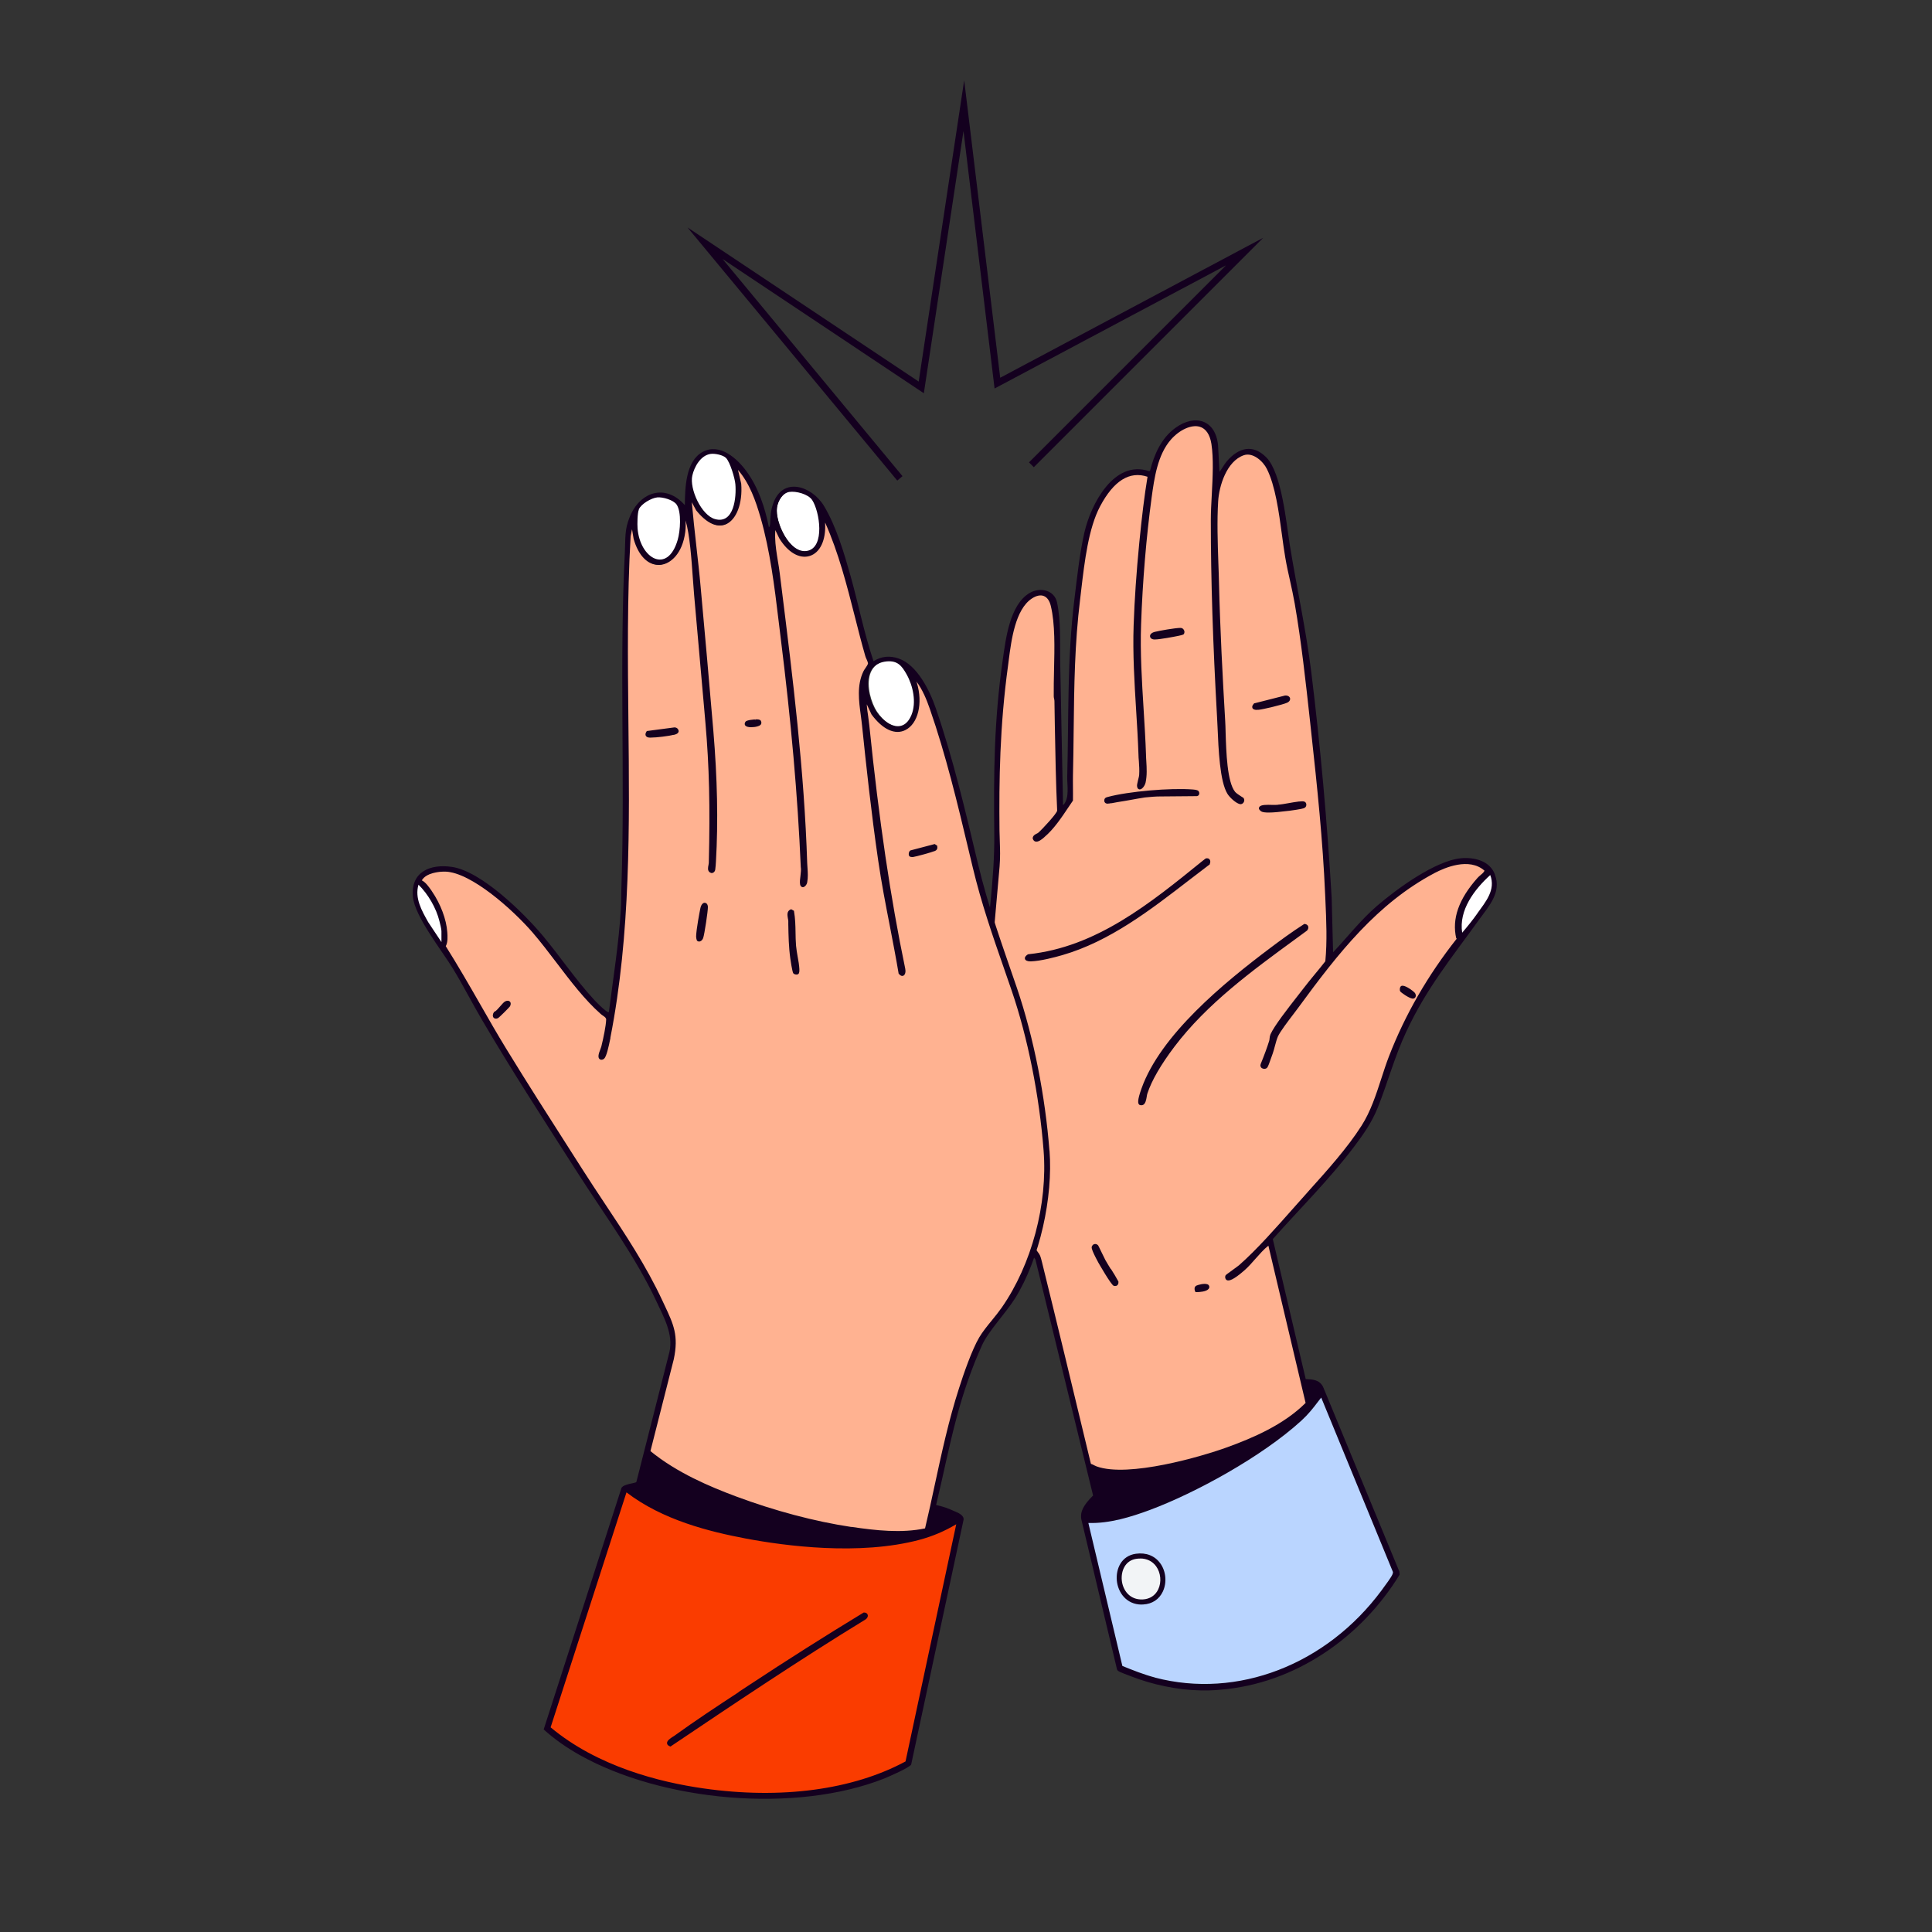 <svg width="216" height="216" viewBox="0 0 216 216" fill="none" xmlns="http://www.w3.org/2000/svg">
<rect x="0" y="0" width="216" height="216" fill="#333333" stroke="none"/>
<path d="M163.372 104.288C162.956 101.621 164.868 99.259 166.545 97.74L166.668 97.628L166.725 97.785C167.321 99.349 166.421 100.598 165.543 101.79L165.285 102.15C164.778 102.859 164.205 103.601 163.563 104.333L163.406 104.513L163.372 104.276V104.288Z" fill="white"/>
<path d="M147.78 156.049L155.846 175.669C155.891 175.815 155.846 175.928 155.801 176.063C155.655 176.434 154.845 177.503 154.564 177.885C148.736 185.738 138.836 190.238 129.094 187.684C127.811 187.346 126.585 186.851 125.359 186.356L121.5 170.111C123.885 170.246 126.293 169.504 128.498 168.671C133.875 166.669 141.154 162.585 145.384 158.715C146.329 157.849 146.835 157.118 147.6 156.139C147.645 156.071 147.6 155.993 147.78 156.038V156.049Z" fill="#BAD5FF"/>
<path d="M127.058 174.139C124.391 174.499 124.763 179.134 127.8 178.965C130.838 178.796 130.5 173.678 127.058 174.139Z" fill="#F2F4F6"/>
<path d="M138.982 89.359C138.982 89.359 138.229 88.909 138.015 88.639C136.901 87.233 136.991 82.552 136.879 80.662C136.586 75.487 136.294 70.29 136.181 65.104C136.114 62.201 135.922 58.95 136.091 56.07C136.204 54.225 137.126 51.458 139.061 50.794C140.141 50.422 141.356 51.469 141.817 52.391C143.1 54.979 143.381 59.422 143.887 62.336C144.191 64.058 144.641 65.767 144.945 67.489C145.755 72.157 146.25 76.972 146.767 81.686C147.431 87.772 148.072 93.87 148.342 99.99C148.455 102.51 148.612 105.053 148.354 107.55C147.555 108.596 146.677 109.586 145.867 110.644C145.012 111.758 142.695 114.604 142.222 115.718C142.11 115.988 142.155 116.19 142.076 116.438C141.795 117.315 141.469 118.181 141.131 119.025C140.996 119.351 141.457 119.486 141.626 119.284C141.727 119.16 142.121 118.013 142.211 117.754C142.414 117.18 142.582 116.348 142.807 115.83C143.134 115.099 144.495 113.411 145.046 112.658C149.366 106.751 153.765 101.014 160.357 97.504C162.067 96.593 164.61 95.816 166.196 97.324C166.061 97.74 165.645 97.942 165.352 98.269C163.699 100.125 162.405 102.375 163.024 104.963C159.84 108.968 157.252 113.378 155.407 118.159C154.417 120.735 153.821 123.593 152.325 125.921C150.649 128.543 148.252 131.186 146.16 133.504C143.887 136.024 141.086 139.365 138.589 141.559C138.364 141.761 137.137 142.583 137.104 142.673C137.07 142.763 137.081 142.864 137.126 142.943C137.407 143.336 138.791 142.11 139.05 141.874C139.905 141.12 140.816 139.838 141.637 139.196C141.716 139.14 141.739 139.039 141.874 139.084L146.092 156.904C143.73 159.3 140.344 160.819 137.205 161.955C133.729 163.215 125.955 165.33 122.512 164.093C122.299 164.014 122.096 163.845 121.86 163.8L121.792 163.71C119.981 156.184 118.17 148.658 116.325 141.143C116.077 140.153 116.111 140.434 115.56 139.624C111.195 133.178 110.475 123.278 110.407 115.639C110.351 109.328 111.06 103.151 111.577 96.862C111.701 95.411 111.577 94.286 111.577 92.858C111.51 86.513 111.667 80.685 112.534 74.396C112.849 72.112 113.186 68.198 115.245 66.814C116.37 66.06 117.304 66.454 117.596 67.725C118.282 70.616 117.866 74.779 117.934 77.839C117.934 78.03 118.012 78.199 118.024 78.379C118.102 82.463 118.136 86.558 118.327 90.63C118.294 91.013 116.55 92.858 116.167 93.184C115.976 93.341 115.639 93.397 115.571 93.69C115.751 94.275 116.392 93.69 116.674 93.454C117.889 92.441 118.924 90.743 119.801 89.438C119.835 88.526 119.779 87.604 119.801 86.692C119.97 80.021 119.779 73.654 120.6 66.994C120.994 63.81 121.365 59.321 122.85 56.52C123.964 54.428 125.775 52.222 128.43 53.19C128.014 55.676 127.732 58.185 127.485 60.694C127.192 63.754 126.967 66.814 126.855 69.885C126.686 74.711 127.226 79.504 127.406 84.341C127.429 85.095 127.541 85.86 127.485 86.614C127.462 86.918 127.226 87.694 127.249 87.874C127.316 88.414 127.822 87.93 127.924 87.446C128.137 86.434 127.991 85.433 127.957 84.42C127.789 79.549 127.237 74.677 127.406 69.806C127.575 64.935 127.969 60.199 128.599 55.597C128.902 53.392 129.274 50.782 130.781 49.061C132.289 47.34 135.09 46.53 135.562 49.624C135.945 52.155 135.495 55.53 135.495 58.174C135.495 65.531 135.776 72.844 136.192 80.179C136.305 82.215 136.339 87.097 137.34 88.695C137.565 89.055 138.206 89.674 138.622 89.775C138.859 89.831 139.027 89.516 138.926 89.347L138.982 89.359Z" fill="#FFB291"/>
<path d="M167.13 97.751C166.545 96.233 164.846 95.828 163.372 95.951C160.503 96.199 156.138 99.394 153.945 101.284C152.122 102.859 150.682 104.726 149.04 106.47L148.882 100.384C148.387 91.958 147.633 83.498 146.598 75.105C146.002 70.301 144.956 65.621 144.191 60.863C143.808 58.444 143.291 52.875 141.581 51.143C140.062 49.601 138.465 50.051 137.16 51.57C136.845 51.941 136.642 52.38 136.338 52.751L136.181 49.804C135.922 46.958 133.627 46.226 131.4 47.846C129.836 48.983 129.037 50.805 128.576 52.639L128.463 52.673C124.526 51.368 121.961 56.396 121.241 59.513C120.712 61.808 120.408 64.654 120.116 67.028C119.295 73.721 119.497 80.1 119.317 86.805C119.295 87.829 119.587 89.156 118.923 89.955C118.788 90.068 118.845 89.786 118.845 89.719C118.743 84.454 118.62 79.2 118.53 73.924C118.496 71.809 118.62 69.458 118.181 67.365C117.888 65.959 116.291 65.621 115.132 66.285C112.882 67.59 112.443 71.449 112.106 73.789C111.138 80.55 111.082 86.456 111.161 93.263C111.217 98.348 110.351 103.421 110.058 108.506C109.698 114.795 109.845 121.185 110.79 127.418C111.51 132.199 112.848 136.901 115.762 140.816L122.208 167.198C121.162 168.244 120.746 168.975 120.892 169.853L124.875 186.604C124.897 186.705 124.953 186.773 125.043 186.829C125.268 186.986 126.123 187.279 126.427 187.403C128.823 188.348 131.658 188.944 134.212 188.989H135.157C135.54 188.989 136.046 188.944 136.451 188.91C144.787 188.235 152.19 183.071 156.476 176.051L156.453 175.714L147.915 155.036C147.487 154.249 146.801 154.226 145.98 154.181L142.301 138.533C145.327 135.124 148.59 131.906 151.346 128.261C152.437 126.81 153.36 125.516 154.046 123.806C155.171 120.971 155.902 118.17 157.218 115.358C159.491 110.475 162.27 107.123 165.352 102.836C166.443 101.329 167.895 99.765 167.13 97.785V97.751ZM162.877 104.929C159.637 109.024 157.083 113.456 155.283 118.114C154.968 118.924 154.698 119.779 154.428 120.6C153.843 122.4 153.236 124.268 152.223 125.854C150.626 128.363 148.342 130.894 146.328 133.133L146.081 133.414C145.62 133.931 145.125 134.483 144.618 135.056C142.683 137.239 140.501 139.725 138.521 141.458C138.431 141.536 138.138 141.739 137.868 141.941C137.103 142.493 137.025 142.549 137.002 142.628C136.957 142.763 136.968 142.898 137.047 143.021C137.103 143.1 137.182 143.145 137.283 143.156C137.407 143.156 137.79 143.213 139.185 141.975C139.578 141.626 139.995 141.154 140.388 140.704C140.85 140.186 141.322 139.646 141.761 139.309C141.783 139.298 141.795 139.275 141.806 139.264L145.968 156.848C143.493 159.323 139.983 160.796 137.193 161.809C134.347 162.844 126.157 165.229 122.602 163.946C122.512 163.913 122.433 163.868 122.355 163.834C122.242 163.766 122.118 163.71 121.983 163.665L121.961 163.643C119.947 155.261 118.248 148.208 116.493 141.098C116.313 140.378 116.28 140.31 116.032 139.984C115.953 139.883 115.852 139.748 115.706 139.534C111.251 132.941 110.643 122.738 110.576 115.628C110.531 110.599 110.981 105.559 111.42 100.688L111.757 96.863C111.836 95.85 111.813 94.984 111.78 94.073L111.746 92.846C111.69 87.278 111.768 81.203 112.702 74.408C112.725 74.216 112.758 74.003 112.781 73.789C113.073 71.539 113.512 68.153 115.346 66.926C115.852 66.589 116.325 66.488 116.696 66.634C117.078 66.78 117.348 67.174 117.483 67.748C117.967 69.773 117.9 72.383 117.843 74.914C117.821 75.949 117.798 76.939 117.81 77.839C117.81 77.951 117.832 78.041 117.855 78.143C117.877 78.233 117.888 78.311 117.888 78.39C117.911 79.324 117.922 80.246 117.933 81.18C117.99 84.285 118.046 87.503 118.192 90.63C118.17 90.934 116.55 92.689 116.088 93.094C116.043 93.139 115.965 93.173 115.897 93.206C115.717 93.296 115.503 93.409 115.458 93.679V93.746C115.526 93.971 115.65 94.05 115.751 94.084C116.077 94.174 116.471 93.848 116.73 93.623L116.775 93.578C117.81 92.711 118.698 91.384 119.486 90.203C119.643 89.978 119.79 89.753 119.936 89.539L119.958 89.505V89.46C119.97 88.976 119.958 88.493 119.958 88.02C119.958 87.593 119.947 87.143 119.958 86.715C120.003 85.005 120.015 83.295 120.037 81.63C120.093 76.658 120.15 71.966 120.757 67.028C120.802 66.656 120.847 66.274 120.892 65.869C121.252 62.831 121.691 59.051 122.996 56.599C124.515 53.741 126.292 52.628 128.295 53.303C127.946 55.418 127.665 57.713 127.372 60.694C127.046 64.035 126.843 67.039 126.742 69.896C126.63 73.08 126.832 76.309 127.023 79.425C127.125 81.045 127.226 82.71 127.282 84.353C127.282 84.6 127.305 84.848 127.327 85.095C127.361 85.59 127.395 86.108 127.361 86.614C127.361 86.749 127.293 86.985 127.237 87.21C127.158 87.559 127.102 87.784 127.125 87.896C127.158 88.211 127.338 88.256 127.417 88.256H127.428C127.698 88.256 128.002 87.84 128.081 87.48C128.25 86.681 128.205 85.894 128.16 85.129C128.148 84.893 128.126 84.656 128.126 84.409C128.07 82.699 127.957 80.966 127.856 79.279C127.665 76.174 127.462 72.956 127.575 69.806C127.743 64.935 128.16 60.03 128.756 55.609C129.048 53.494 129.408 50.861 130.905 49.151C131.883 48.038 133.211 47.441 134.133 47.711C134.82 47.914 135.27 48.578 135.438 49.635C135.686 51.278 135.585 53.291 135.483 55.226C135.427 56.261 135.371 57.251 135.371 58.163C135.371 64.811 135.607 72.011 136.068 80.179C136.091 80.494 136.102 80.888 136.125 81.315C136.226 83.734 136.372 87.39 137.238 88.763C137.475 89.145 138.15 89.786 138.611 89.899C138.757 89.933 138.915 89.876 139.016 89.741C139.128 89.595 139.14 89.404 139.061 89.269C138.982 89.134 138.993 89.201 138.802 89.066C138.577 88.92 138.206 88.684 138.082 88.526C137.193 87.413 137.092 84.083 137.025 81.878C137.013 81.394 137.002 80.966 136.98 80.629C136.687 75.634 136.406 70.313 136.282 65.07C136.271 64.384 136.237 63.686 136.215 62.966C136.136 60.638 136.057 58.241 136.192 56.048C136.293 54.338 137.137 51.559 139.061 50.895C140.073 50.546 141.21 51.559 141.637 52.425C142.582 54.315 142.976 57.229 143.325 59.805C143.448 60.716 143.561 61.571 143.696 62.336C143.842 63.203 144.033 64.069 144.225 64.913C144.416 65.756 144.596 66.634 144.753 67.489C145.496 71.775 145.98 76.23 146.452 80.528L146.576 81.675C147.285 88.144 147.892 93.994 148.151 99.968L148.185 100.721C148.286 102.949 148.387 105.244 148.173 107.471C147.791 107.966 147.375 108.473 146.981 108.945C146.553 109.463 146.126 109.991 145.71 110.531C145.552 110.745 145.327 111.026 145.08 111.341C144.022 112.691 142.436 114.728 142.042 115.639C141.975 115.808 141.952 115.954 141.941 116.089C141.941 116.179 141.918 116.28 141.896 116.37C141.66 117.124 141.367 117.923 140.951 118.946C140.872 119.138 140.928 119.329 141.097 119.43C141.266 119.531 141.536 119.531 141.682 119.351C141.761 119.261 141.907 118.901 142.222 117.979L142.29 117.788C142.38 117.54 142.458 117.236 142.537 116.944C142.638 116.561 142.751 116.156 142.875 115.875C143.122 115.335 143.966 114.221 144.585 113.411L145.102 112.725C149.681 106.459 154.001 101.003 160.368 97.616C161.493 97.02 164.25 95.816 165.971 97.346C165.881 97.538 165.712 97.684 165.521 97.841C165.408 97.943 165.285 98.033 165.183 98.156C163.091 100.508 162.303 102.724 162.81 104.918L162.877 104.929ZM129.127 187.549C127.89 187.223 126.675 186.739 125.482 186.255L121.68 170.269C124.065 170.348 126.483 169.583 128.553 168.818C133.593 166.939 141.03 162.9 145.485 158.839C146.283 158.108 146.79 157.455 147.363 156.701C147.476 156.555 147.588 156.409 147.712 156.251L155.722 175.725C155.756 175.815 155.722 175.883 155.677 176.018C155.553 176.333 154.89 177.221 154.575 177.649L154.462 177.806C148.286 186.131 138.352 189.968 129.138 187.56L129.127 187.549ZM165.183 102.105C164.655 102.859 164.07 103.579 163.473 104.276C163.08 101.756 164.835 99.439 166.612 97.83C167.242 99.495 166.095 100.823 165.183 102.094V102.105ZM135.202 96.694L135.236 96.671V96.638C135.348 96.424 135.337 96.21 135.225 96.075C135.168 96.008 135.033 95.906 134.786 95.985L134.437 96.255C128.598 100.991 122.568 105.896 114.975 106.684L114.907 106.706C114.581 106.92 114.558 107.1 114.592 107.213C114.648 107.381 114.862 107.483 115.188 107.483H115.267C116.392 107.438 117.945 107.021 118.766 106.785C124.065 105.255 128.61 101.745 132.997 98.359C133.728 97.796 134.46 97.234 135.191 96.683L135.202 96.694ZM123.873 89.843C123.986 89.843 124.11 89.82 124.211 89.798H124.29C124.503 89.753 124.695 89.719 124.897 89.685C126.281 89.471 126.843 89.336 128.002 89.156C128.441 89.111 129.273 89.033 129.791 89.044L133.695 89.01C133.953 89.033 134.032 88.886 134.055 88.83C134.122 88.673 134.055 88.481 133.953 88.403L133.92 88.38C133.74 88.301 133.548 88.279 133.391 88.268C130.86 88.065 126.146 88.481 123.851 89.1C123.682 89.145 123.423 89.213 123.468 89.561C123.468 89.651 123.513 89.719 123.581 89.775C123.66 89.831 123.761 89.854 123.862 89.854L123.873 89.843ZM129.071 71.494H129.105C129.667 71.494 131.321 71.179 131.748 71.089C132.3 70.976 132.333 70.92 132.356 70.886C132.4 70.817 132.424 70.737 132.424 70.656C132.424 70.574 132.4 70.494 132.356 70.425C132.32 70.355 132.265 70.297 132.197 70.257C132.13 70.218 132.052 70.198 131.973 70.2C131.411 70.2 129.6 70.515 129.082 70.65C128.677 70.763 128.553 70.988 128.576 71.156C128.587 71.303 128.733 71.483 129.06 71.494H129.071ZM142.863 89.978C142.796 89.978 142.447 90 142.29 89.989C141.592 89.966 141.007 89.966 140.816 90.191C140.76 90.259 140.737 90.338 140.748 90.428L140.771 90.473C140.85 90.596 140.962 90.698 141.086 90.754C141.232 90.81 141.48 90.844 141.84 90.844C142.357 90.844 143.1 90.776 144.067 90.653H144.101C145.496 90.461 145.766 90.383 145.856 90.315C145.946 90.259 146.025 90.191 146.047 90.023C146.058 89.888 146.025 89.775 145.946 89.696C145.8 89.55 145.541 89.584 145.338 89.606H145.248C144.843 89.651 144.427 89.73 144.033 89.798C143.572 89.876 143.325 89.933 142.863 89.966V89.978ZM140.535 79.358H140.692C141.221 79.313 143.403 78.784 143.887 78.57C144.202 78.435 144.27 78.199 144.225 78.053C144.18 77.884 143.988 77.738 143.673 77.76L140.265 78.626H140.22L140.186 78.671C140.006 78.863 139.961 79.02 140.028 79.166C140.107 79.324 140.321 79.369 140.523 79.369L140.535 79.358ZM135.011 143.595C134.662 143.438 133.931 143.651 133.74 143.741C133.661 143.786 133.605 143.854 133.571 143.944C133.537 144.096 133.557 144.255 133.627 144.394L133.661 144.461H133.796C134.066 144.461 134.876 144.416 135.123 144.101C135.191 144.011 135.225 143.91 135.191 143.798C135.177 143.75 135.152 143.706 135.119 143.669C135.086 143.632 135.045 143.603 135 143.584L135.011 143.595ZM156.813 110.205H156.791C156.667 110.205 156.6 110.273 156.555 110.351C156.532 110.408 156.442 110.666 156.555 110.846C156.611 110.948 157.511 111.6 157.916 111.645H157.961C158.062 111.645 158.118 111.611 158.163 111.578C158.231 111.533 158.265 111.454 158.287 111.375C158.294 111.302 158.286 111.228 158.262 111.158C158.239 111.089 158.202 111.024 158.152 110.97C158.017 110.813 157.218 110.205 156.813 110.205ZM124.188 141.885C123.986 141.559 123.772 141.21 123.581 140.873C123.525 140.771 123.378 140.468 123.232 140.164C122.85 139.376 122.793 139.253 122.748 139.208C122.613 139.084 122.467 139.05 122.31 139.106C122.163 139.151 122.096 139.309 122.073 139.354C122.028 139.444 121.961 139.624 122.793 141.154C122.805 141.176 124.222 143.663 124.515 143.753C124.571 143.775 124.627 143.775 124.683 143.775C124.773 143.775 124.852 143.753 124.908 143.696C124.976 143.64 125.055 143.539 125.043 143.336V143.28C124.785 142.796 124.492 142.324 124.2 141.863L124.188 141.885ZM146.115 104.051L146.148 104.018C146.272 103.86 146.306 103.691 146.25 103.556C146.216 103.478 146.137 103.343 145.89 103.298H145.833L145.788 103.32C144.405 104.209 143.088 105.176 141.986 106.009C136.833 109.879 129.746 115.706 127.62 121.703C127.125 123.086 127.215 123.39 127.383 123.514L127.417 123.536C127.485 123.559 127.552 123.57 127.608 123.57C127.687 123.57 127.755 123.548 127.822 123.514C128.07 123.368 128.148 122.963 128.205 122.614C128.227 122.468 128.25 122.333 128.283 122.243C128.767 120.78 129.791 119.025 131.31 117.011C134.943 112.219 139.983 108.529 144.855 104.974L146.115 104.051ZM127.642 179.393C125.91 179.393 124.987 178.009 124.863 176.715C124.74 175.421 125.358 173.936 127.001 173.711C128.137 173.554 129.105 173.936 129.712 174.769C130.365 175.658 130.477 176.94 130.005 177.941C129.588 178.819 128.812 179.325 127.822 179.381H127.642V179.393ZM127.473 174.251C127.338 174.251 127.215 174.251 127.068 174.274C125.797 174.443 125.325 175.635 125.415 176.659C125.516 177.773 126.303 178.898 127.777 178.819C128.553 178.774 129.161 178.38 129.487 177.705C129.881 176.884 129.78 175.838 129.251 175.106C128.835 174.544 128.216 174.24 127.473 174.24V174.251Z" fill="#14001F"/>
<path d="M100.609 81.304C99.506 81.304 98.347 80.201 97.819 79.178C97.189 77.951 96.817 76.118 97.459 74.948C97.819 74.295 98.449 73.924 99.326 73.834C99.427 73.834 99.529 73.823 99.619 73.823C100.744 73.823 101.216 74.509 101.689 75.341C102.341 76.5 102.881 78.413 102.24 79.976C101.79 81.079 101.092 81.304 100.597 81.304H100.609ZM80.528 58.219C80.359 58.219 80.179 58.196 79.999 58.14C78.379 57.713 76.995 54.709 77.344 53.145C77.603 52.009 78.368 50.783 79.504 50.636C79.571 50.636 79.65 50.625 79.74 50.625C80.213 50.625 81.022 50.783 81.36 51.131C81.844 51.638 82.373 53.449 82.429 54.124C82.507 55.058 82.429 56.869 81.641 57.735C81.349 58.061 80.978 58.219 80.539 58.219H80.528ZM73.789 62.663C72.495 62.663 71.314 61.043 71.156 59.051C71.123 58.601 71.134 57.319 71.314 56.903C71.595 56.25 72.787 55.541 73.496 55.485H73.642C74.284 55.485 75.397 55.811 75.757 56.34C76.376 57.229 76.185 59.411 75.904 60.379C75.33 62.381 74.329 62.674 73.789 62.674V62.663ZM90.112 61.729C89.505 61.729 88.897 61.391 88.335 60.761C87.39 59.693 86.715 57.848 86.873 56.734C86.985 55.935 87.536 55.024 88.358 54.889C88.47 54.866 88.582 54.866 88.706 54.866C89.528 54.866 90.653 55.238 91.058 55.845C91.699 56.801 92.216 59.243 91.62 60.66C91.384 61.234 90.99 61.583 90.45 61.695C90.338 61.718 90.225 61.729 90.112 61.729ZM47.79 103.163C47.036 101.813 46.226 100.384 46.676 98.865L46.733 98.685L46.867 98.82C47.959 99.889 48.87 101.475 49.241 102.938C49.365 103.41 49.477 103.883 49.477 104.074V105.671L47.79 103.151V103.163Z" fill="white"/>
<path d="M86.625 58.793L87.266 60.131C89.269 63.428 92.351 62.494 92.138 58.534C92.126 58.298 92.036 58.005 92.014 57.769C92.014 57.69 91.924 57.51 92.07 57.533C92.093 57.679 92.149 57.825 92.205 57.96C94.478 62.831 95.422 68.164 96.896 73.328C96.964 73.564 97.177 73.969 97.2 74.149C97.234 74.396 96.806 74.891 96.683 75.161C95.794 77.029 96.345 79.189 96.547 81.146C97.065 86.108 97.639 91.271 98.347 96.199C98.966 100.429 99.911 104.614 100.631 108.833C101.025 109.294 101.183 108.788 101.093 108.371C99.225 99.394 98.01 90.281 97.065 81.158C96.964 80.156 96.728 79.155 96.772 78.143L97.56 79.853C100.62 84.004 103.635 80.64 102.386 76.444C102.308 76.163 102.083 75.87 102.105 75.611C103.095 76.624 103.646 77.963 104.096 79.279C106.099 85.039 107.471 91.08 108.9 96.998C110.07 101.869 111.645 106.088 113.243 110.768C115.133 116.291 116.359 122.828 116.82 128.666C117.281 134.505 115.526 141.424 112.106 146.329C111.364 147.386 110.216 148.59 109.597 149.636C108.787 150.998 107.854 153.72 107.347 155.284C105.694 160.425 104.782 165.803 103.534 171.045C100.834 171.63 97.886 171.304 95.175 170.899C90.844 170.246 86.31 168.998 82.215 167.468C78.84 166.208 75.375 164.644 72.574 162.338L75.206 151.988C75.802 149.153 75.094 148.005 73.946 145.53C71.561 140.366 68.119 135.72 65.059 130.939C62.179 126.439 59.276 121.928 56.486 117.371C54.157 113.569 52.076 109.609 49.691 105.863C49.961 105.446 49.916 104.783 49.883 104.299C49.781 102.769 49.05 101.059 48.184 99.81C47.903 99.405 47.453 98.719 46.969 98.595C47.374 97.628 48.881 97.358 49.837 97.403C52.92 97.538 57.656 101.948 59.636 104.231C62.123 107.089 64.451 110.846 67.241 113.333C67.489 113.558 67.927 113.715 67.916 114.075C67.894 114.851 67.567 116.336 67.365 117.113C67.286 117.428 66.847 118.249 67.162 118.406C67.252 118.451 67.376 118.406 67.444 118.35C67.725 118.069 68.017 116.528 68.108 116.078C71.685 97.751 69.278 78.57 70.369 60.03L70.672 58.5L70.976 60.323C72.18 64.609 75.926 63.709 76.478 59.569C76.567 58.905 76.511 58.264 76.478 57.6C76.59 57.634 76.669 57.904 76.703 58.005C77.377 59.996 77.535 64.305 77.737 66.589C78.176 71.381 78.593 76.185 79.009 80.978C79.481 86.355 79.515 91.181 79.38 96.57C79.38 96.829 79.166 97.301 79.403 97.504C79.594 97.661 79.774 97.515 79.819 97.313C79.853 97.121 79.886 96.649 79.897 96.424C80.179 91.541 80.01 86.67 79.605 81.81C79.155 76.466 78.683 71.111 78.188 65.779C77.873 62.381 77.434 58.995 77.141 55.598L77.929 57.083C80.797 60.649 83.025 57.859 82.733 54.225L82.249 52.178C83.812 53.741 84.578 55.89 85.174 57.983C86.411 62.28 86.861 66.949 87.424 71.393C88.493 79.909 89.302 88.459 89.674 97.031C89.786 97.616 89.494 98.449 89.595 98.978C89.674 99.383 90.045 99.09 90.112 98.753C90.248 98.01 90.135 97.38 90.112 96.671C89.764 85.759 88.38 75.049 87.041 64.249C86.873 62.888 86.569 61.616 86.524 60.221C86.513 59.805 86.535 59.321 86.603 58.916L86.625 58.793Z" fill="#FFB291"/>
<path d="M107.111 170.123L101.351 197.021C94.601 200.678 86.119 201.161 78.615 200.081C72.562 199.215 66.094 197.134 61.38 193.151L69.952 166.601C73.789 169.616 78.66 170.966 83.407 171.855C89.415 172.991 96.829 173.576 102.769 171.99C104.332 171.574 105.727 170.944 107.1 170.1L107.111 170.123Z" fill="#FA3C00"/>
<path d="M100.316 53.73L76.86 25.425L102.712 42.66L107.797 8.978L111.825 42.233L141.232 26.584L115.582 52.234L115.042 51.694L137.07 29.666L111.195 43.436L107.719 14.648L103.286 43.965L80.786 28.958L100.901 53.235L100.316 53.73Z" fill="#14001F"/>
<path d="M117.326 128.621C116.865 122.659 115.605 116.066 113.681 110.419C112.072 105.705 110.509 101.475 109.339 96.57C107.944 90.72 106.571 84.836 104.614 79.155C103.939 77.198 102.544 74.329 100.462 73.62C99.484 73.283 98.55 73.361 97.661 73.924C96.615 70.819 95.985 67.59 95.107 64.44C94.376 61.853 93.499 58.849 92.115 56.554C90.776 54.338 87.502 53.224 86.434 56.318C86.152 57.139 86.141 57.701 86.107 58.523C86.107 58.59 86.062 58.939 85.961 58.939C85.534 56.768 84.791 54.529 83.486 52.729C82.429 51.266 80.482 49.489 78.559 50.524C76.646 51.559 76.59 54.563 76.567 56.475C74.441 54.068 71.595 54.923 70.425 57.746C69.806 59.22 69.941 60.154 69.862 61.661C69.232 74.081 69.885 86.58 69.48 99.011C69.446 99.9 69.469 100.811 69.412 101.7C69.176 105.536 68.557 109.339 68.074 113.153C67.939 113.175 67.837 113.074 67.736 113.006C67.331 112.714 66.746 112.118 66.397 111.746C64.406 109.598 62.595 106.898 60.694 104.625C58.59 102.105 53.809 97.391 50.512 96.919C48.105 96.57 45.922 97.459 46.159 100.226C46.35 102.454 49.421 106.29 50.659 108.326C51.795 110.194 52.785 112.151 53.899 114.041C57.262 119.779 60.952 125.449 64.541 131.063C67.545 135.765 71.021 140.434 73.384 145.485C74.205 147.251 75.296 149.153 74.846 151.144L71.145 165.69C71.055 165.836 69.727 165.893 69.48 166.354L60.784 193.354C61.987 194.445 63.337 195.379 64.744 196.178C74.036 201.42 88.931 202.77 98.876 198.833C99.371 198.63 101.677 197.629 101.869 197.28L107.719 169.954C107.831 169.481 107.246 169.189 106.886 169.031C105.896 168.593 105.615 168.491 104.659 168.255C105.502 164.756 106.054 161.82 106.987 158.344C107.719 155.633 108.63 152.966 109.789 150.401C110.509 148.804 112.455 146.801 113.49 145.148C116.257 140.704 117.742 133.841 117.337 128.633L117.326 128.621ZM102.814 172.148C104.242 171.765 105.581 171.203 106.909 170.415L101.239 196.931C95.332 200.115 87.311 201.184 78.649 199.946C73.732 199.249 66.791 197.494 61.56 193.118L70.042 166.849C74.081 169.943 79.29 171.236 83.396 172.013C87.761 172.834 96.086 173.948 102.825 172.148H102.814ZM95.186 170.719C91.069 170.1 86.591 168.908 82.249 167.288C79.369 166.208 75.69 164.666 72.72 162.236L75.33 151.965C75.892 149.31 75.296 148.061 74.329 145.991L74.059 145.418C72.27 141.559 69.874 137.948 67.545 134.449C66.757 133.256 65.936 132.03 65.16 130.804L63.765 128.621C61.391 124.909 58.927 121.061 56.587 117.236C55.575 115.583 54.596 113.873 53.651 112.219C52.436 110.093 51.165 107.899 49.837 105.784C50.085 105.334 50.04 104.681 50.006 104.209C49.905 102.78 49.264 101.07 48.285 99.641L48.251 99.585C47.981 99.203 47.599 98.64 47.16 98.426C47.644 97.583 49.106 97.425 49.826 97.448C52.706 97.571 57.307 101.678 59.524 104.231C60.435 105.289 61.357 106.493 62.235 107.651C63.776 109.676 65.362 111.769 67.14 113.344C67.207 113.411 67.297 113.468 67.387 113.535C67.624 113.693 67.77 113.805 67.77 113.985C67.747 114.694 67.466 116.044 67.23 117C67.207 117.079 67.174 117.18 67.129 117.293C66.96 117.731 66.746 118.271 67.106 118.451C67.252 118.53 67.444 118.451 67.545 118.361C67.815 118.103 68.04 117.056 68.242 116.078V116.01C70.515 104.434 70.38 92.34 70.256 80.64C70.189 73.823 70.11 66.769 70.504 59.951L70.661 59.175L70.841 60.244C71.359 62.089 72.394 63.158 73.631 63.158H73.777C74.959 63.079 76.297 61.909 76.612 59.479C76.669 59.04 76.669 58.613 76.646 58.185C77.119 59.771 77.31 62.505 77.467 64.721C77.512 65.385 77.557 65.993 77.602 66.499C77.974 70.65 78.345 74.801 78.705 78.953L78.874 80.888C79.29 85.658 79.402 90.169 79.245 96.458C79.245 96.525 79.222 96.604 79.211 96.705C79.155 96.975 79.087 97.313 79.324 97.504C79.436 97.594 79.571 97.628 79.695 97.583C79.83 97.538 79.942 97.391 79.965 97.223C79.999 97.02 80.032 96.536 80.044 96.311C80.302 91.834 80.201 87.053 79.751 81.675C79.279 76.095 78.795 70.706 78.334 65.644C78.199 64.103 78.019 62.55 77.85 61.031C77.67 59.434 77.49 57.78 77.344 56.149L77.827 57.049C78.964 58.466 80.122 59.018 81.112 58.635C82.327 58.151 83.047 56.284 82.867 54.068L82.507 52.538C83.801 54.023 84.487 55.98 85.039 57.893C86.096 61.583 86.591 65.576 87.052 69.435C87.131 70.054 87.199 70.673 87.277 71.28C88.447 80.64 89.19 89.021 89.527 96.93C89.584 97.211 89.527 97.56 89.494 97.909C89.449 98.258 89.404 98.595 89.449 98.865C89.505 99.157 89.696 99.18 89.752 99.18C89.989 99.18 90.202 98.899 90.247 98.64C90.349 98.078 90.315 97.56 90.281 97.065L90.247 96.525C89.921 86.186 88.639 75.814 87.39 65.801L87.176 64.091C87.12 63.619 87.041 63.146 86.962 62.685C86.827 61.841 86.681 60.975 86.659 60.064C86.659 59.805 86.659 59.524 86.681 59.265L87.12 60.176C88.076 61.751 89.381 62.516 90.529 62.156C91.687 61.796 92.351 60.39 92.25 58.5V58.421C93.757 61.796 94.68 65.43 95.58 68.963C95.94 70.403 96.322 71.888 96.739 73.339C96.772 73.451 96.829 73.598 96.896 73.733C96.964 73.879 97.031 74.059 97.042 74.138C97.065 74.25 96.862 74.543 96.739 74.723C96.649 74.846 96.57 74.97 96.525 75.071C95.782 76.624 96.019 78.356 96.244 80.021C96.289 80.392 96.345 80.764 96.379 81.124C96.817 85.376 97.414 90.934 98.179 96.176C98.539 98.663 99.022 101.16 99.495 103.579C99.821 105.289 100.17 107.066 100.462 108.81V108.844L100.496 108.878C100.721 109.148 100.901 109.136 101.002 109.08C101.227 108.968 101.272 108.596 101.205 108.293C99.562 100.406 98.28 91.766 97.189 81.09C97.155 80.764 97.11 80.438 97.065 80.111C96.997 79.661 96.93 79.2 96.907 78.739L97.436 79.875C98.685 81.563 100.069 82.204 101.227 81.619C102.645 80.91 103.196 78.638 102.51 76.343C102.498 76.288 102.479 76.235 102.454 76.185C103.14 77.096 103.59 78.199 103.961 79.268C105.75 84.409 107.055 89.843 108.304 95.096L108.754 96.975C109.721 101.003 110.959 104.569 112.275 108.349C112.556 109.136 112.826 109.946 113.107 110.756C114.896 115.976 116.201 122.49 116.674 128.621C117.146 134.629 115.346 141.368 111.994 146.194C111.679 146.644 111.296 147.116 110.914 147.589C110.385 148.23 109.845 148.905 109.485 149.513C108.652 150.919 107.707 153.675 107.224 155.194C106.076 158.738 105.277 162.45 104.501 166.039C104.164 167.625 103.804 169.268 103.421 170.876C100.8 171.428 97.92 171.113 95.197 170.708L95.186 170.719ZM99.124 73.946C100.339 73.834 100.822 74.43 101.362 75.397C102.082 76.68 102.476 78.536 101.902 79.931C100.901 82.373 98.561 80.798 97.717 79.121C96.806 77.333 96.424 74.205 99.135 73.946H99.124ZM86.861 56.756C86.962 56.036 87.469 55.136 88.234 55.001C88.987 54.878 90.36 55.238 90.799 55.901C91.642 57.173 92.261 61.178 90.27 61.583C88.29 61.988 86.636 58.376 86.861 56.756ZM77.4 53.179C77.625 52.178 78.334 50.906 79.447 50.749C79.909 50.681 80.842 50.861 81.18 51.21C81.63 51.694 82.159 53.46 82.215 54.135C82.339 55.553 82.08 58.613 79.954 58.039C78.401 57.623 77.074 54.641 77.4 53.179ZM71.415 56.959C71.674 56.34 72.832 55.665 73.496 55.609C74.092 55.553 75.285 55.89 75.645 56.408C76.219 57.251 76.05 59.389 75.769 60.345C74.644 64.26 71.539 62.449 71.28 59.063C71.246 58.613 71.257 57.353 71.426 56.97L71.415 56.959ZM49.354 105.323L47.88 103.106C47.171 101.846 46.339 100.406 46.789 98.91C47.857 99.956 48.769 101.52 49.129 102.983C49.196 103.23 49.354 103.883 49.354 104.096V105.323ZM75.881 81.698C75.881 82.035 75.521 82.114 75.33 82.159H75.262C74.756 82.294 73.429 82.463 72.765 82.463H72.63C72.416 82.463 72.27 82.384 72.202 82.26C72.135 82.136 72.157 81.968 72.281 81.787L72.315 81.731L75.386 81.326H75.409C75.656 81.326 75.836 81.484 75.87 81.709L75.881 81.698ZM57.015 111.983C57.127 112.106 57.127 112.309 57.015 112.511C56.959 112.613 55.8 113.771 55.676 113.828C55.586 113.873 55.507 113.884 55.44 113.884C55.294 113.884 55.204 113.805 55.181 113.771C55.057 113.625 55.08 113.366 55.226 113.153L55.249 113.119H55.282C55.474 113.029 55.721 112.736 55.935 112.489C56.16 112.23 56.34 112.016 56.52 111.938C56.722 111.848 56.902 111.87 57.004 111.983H57.015ZM79.144 101.396C79.155 101.835 78.761 104.468 78.615 104.873C78.57 105.008 78.446 105.188 78.277 105.244C78.244 105.255 78.21 105.266 78.165 105.266C78.097 105.266 78.03 105.244 77.974 105.21C77.839 105.12 77.827 104.693 77.827 104.693C77.85 103.86 78.221 101.936 78.3 101.554C78.39 101.104 78.626 100.901 78.817 100.935C78.964 100.946 79.132 101.081 79.144 101.408V101.396ZM85.05 80.584C85.095 80.64 85.151 80.753 85.106 80.91C85.05 81.124 84.701 81.225 84.42 81.27C84.375 81.27 84.184 81.304 83.97 81.304C83.711 81.304 83.419 81.259 83.306 81.09C83.261 81.023 83.216 80.888 83.34 80.696C83.475 80.494 84.285 80.438 84.442 80.438V80.573L84.465 80.426C84.634 80.426 84.926 80.404 85.061 80.573L85.05 80.584ZM104.512 95.141C104.209 95.276 102.375 95.783 102.071 95.816H101.992C101.891 95.816 101.711 95.805 101.644 95.692C101.576 95.58 101.587 95.378 101.644 95.254C101.7 95.119 101.779 95.074 101.846 95.063L104.501 94.365L104.782 94.556V94.613C104.839 94.871 104.749 95.04 104.512 95.153V95.141ZM89.179 106.954C89.269 107.426 89.347 107.91 89.37 108.338C89.37 108.54 89.392 108.799 89.235 108.911C89.179 108.945 89.111 108.956 89.044 108.956C88.909 108.956 88.762 108.9 88.695 108.821C88.571 108.675 88.357 107.168 88.357 107.156C88.177 105.863 88.155 104.625 88.132 103.309V102.971C88.132 102.893 88.11 102.791 88.087 102.679C88.031 102.33 87.941 101.869 88.391 101.678L88.459 101.655L88.774 101.835V101.903C88.909 102.668 88.931 103.455 88.942 104.231C88.942 104.726 88.965 105.233 88.999 105.728C89.032 106.121 89.111 106.549 89.179 106.965V106.954ZM82.575 189.169L83.824 188.348C87.986 185.603 92.261 182.891 96.525 180.304L96.559 180.281H96.592C96.806 180.281 96.964 180.371 97.009 180.54C97.065 180.709 96.975 180.911 96.784 181.046C89.347 185.591 82.069 190.485 75.026 195.221L74.97 195.266L74.902 195.244C74.7 195.165 74.587 195.053 74.576 194.906C74.542 194.614 74.936 194.355 75.251 194.153C75.307 194.108 75.364 194.074 75.409 194.051C77.715 192.386 80.179 190.755 82.575 189.191V189.169Z" fill="#14001F"/>
</svg>
